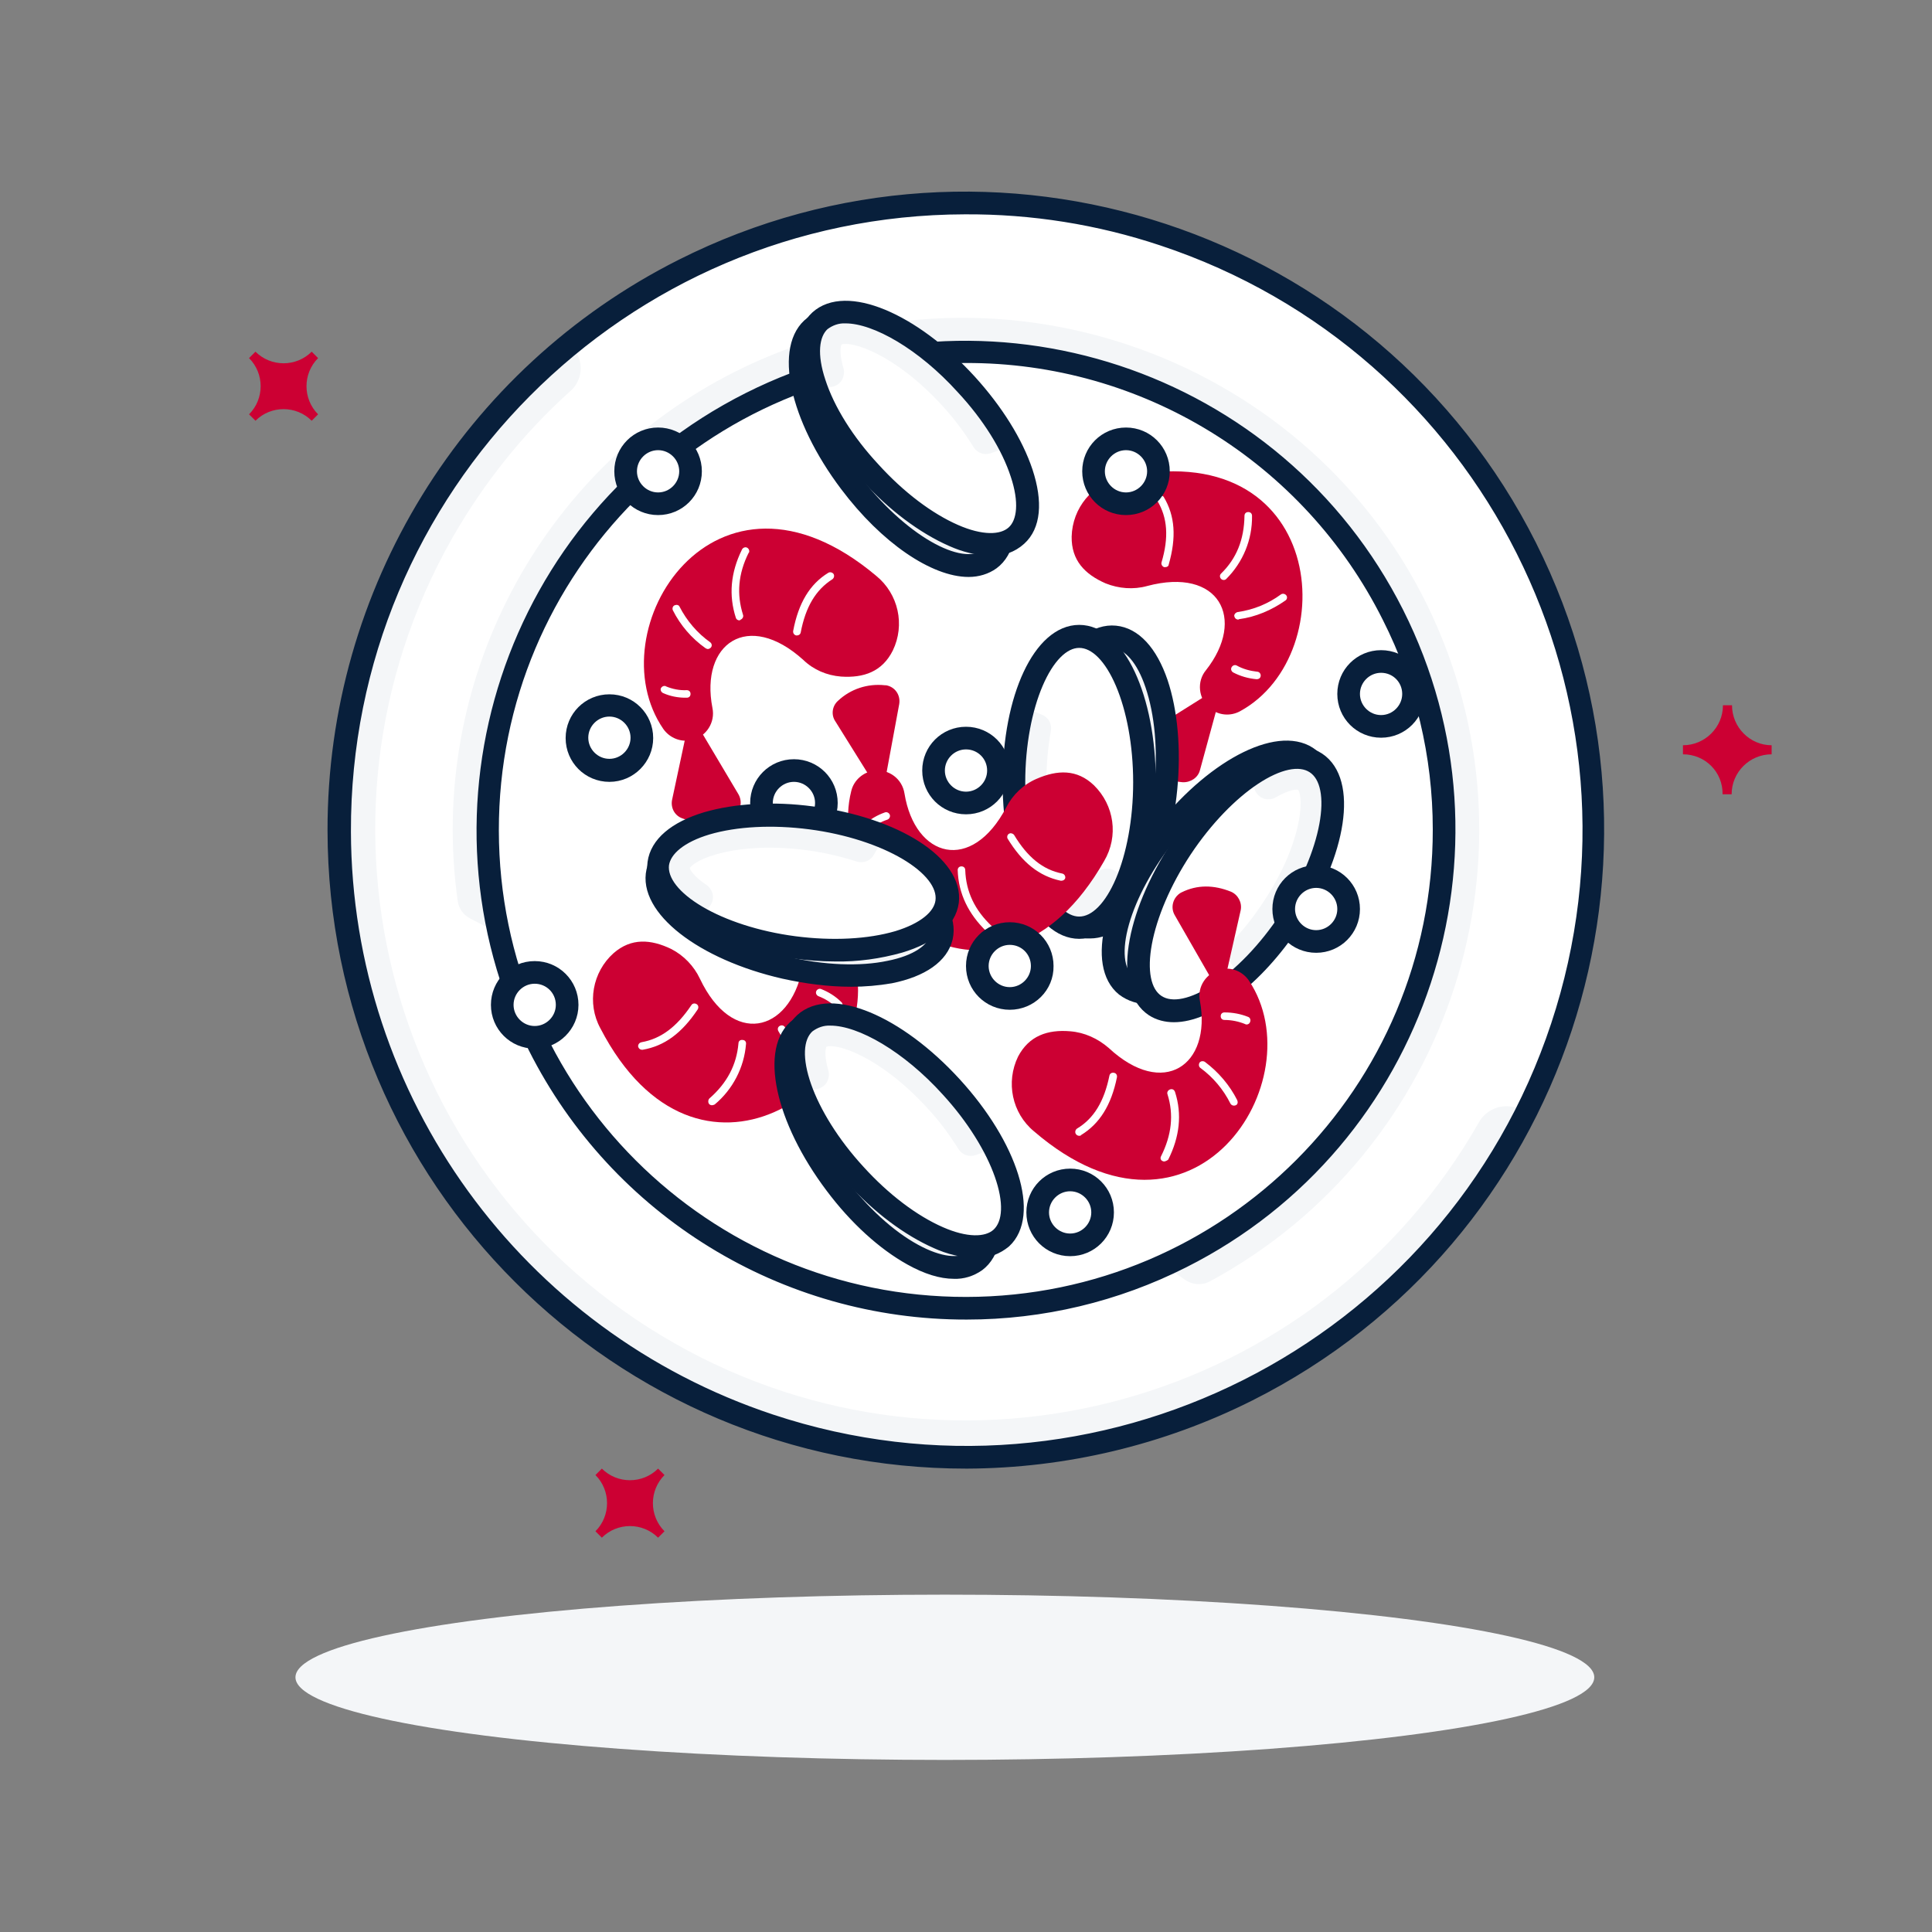 <?xml version="1.0" encoding="utf-8"?>
<!-- Generator: Adobe Illustrator 26.5.0, SVG Export Plug-In . SVG Version: 6.00 Build 0)  -->
<svg version="1.0" id="Layer_1" xmlns="http://www.w3.org/2000/svg" xmlns:xlink="http://www.w3.org/1999/xlink" x="0px" y="0px"
	 viewBox="0 0 512 512" style="enable-background:new 0 0 512 512;" xml:space="preserve">
<rect x="0" y="0" width="512" height="512" fill="#808080" stroke="none"/>
<style type="text/css">
	.st0{fill:#F4F6F8;}
	.st1{fill:#CC0033;}
	.st2{fill:#FFFFFF;}
	.st3{fill:#081F3B;stroke:#081F3B;stroke-width:3;stroke-miterlimit:10;}
</style>
<ellipse class="st0" cx="250.4" cy="444.5" rx="172.1" ry="21.9"/>
<path class="st1" d="M446,199.9v-2.4c5.8,0,10.6-4.7,10.6-10.6c0,0,0,0,0,0h2.4c0,5.8,4.7,10.6,10.5,10.6c0,0,0,0,0,0v2.4
	c-5.8,0-10.6,4.7-10.6,10.6c0,0,0,0,0,0h-2.4C456.6,204.6,451.9,199.9,446,199.9C446,199.9,446,199.9,446,199.9z"/>
<path class="st1" d="M157.8,390.9l1.7-1.7c4.1,4.1,10.8,4.1,14.9,0c0,0,0,0,0,0l1.7,1.7c-4.1,4.1-4.1,10.8,0,14.9l-1.7,1.7
	c-4.1-4.1-10.8-4.1-14.9,0l-1.7-1.7C161.9,401.7,161.9,395,157.8,390.9z"/>
<path class="st1" d="M66,94.9l1.7-1.7c4.1,4.1,10.8,4.1,14.9,0c0,0,0,0,0,0l1.7,1.7c-4.1,4.1-4.1,10.8,0,14.9c0,0,0,0,0,0l-1.7,1.7
	c-4.1-4.1-10.8-4.1-14.9,0c0,0,0,0,0,0l-1.7-1.7C70.1,105.7,70.1,99,66,94.9C66,94.9,66,94.9,66,94.9z"/>
<circle class="st2" cx="256" cy="219.9" r="166.2"/>
<circle class="st2" cx="210.4" cy="212.8" r="8.6"/>
<path class="st3" d="M210.4,222.9c-5.6,0-10.1-4.5-10.1-10.1c0-5.6,4.5-10.1,10.1-10.1c5.6,0,10.1,4.5,10.1,10.1c0,0,0,0,0,0
	C220.5,218.4,215.9,222.9,210.4,222.9z M210.4,205.7c-3.9,0-7.1,3.2-7.1,7.1c0,3.9,3.2,7.1,7.1,7.1c3.9,0,7.1-3.2,7.1-7.1
	c0,0,0,0,0,0C217.5,208.9,214.3,205.7,210.4,205.7z"/>
<path class="st0" d="M194.8,98.5c-52,26.2-81.6,82.6-73.5,140.3c0.3,2,1.5,3.7,3.3,4.6l7.7,4c-12.8-57.7,15.9-116.5,69.3-141.9
	c61.6-29.4,136.1-4.1,167.2,56.6c32,62.3,7.4,138.7-54.9,170.6c-0.3,0.1-0.6,0.3-0.8,0.4c-1.5,0.8-3,1.5-4.6,2.2l5.6,3.9
	c1.9,1.3,4.4,1.5,6.5,0.4c64.2-34.7,89.6-113.8,57.6-179.3C345.2,92.9,261.8,64.8,194.8,98.5z"/>
<path class="st0" d="M392,297.3c-42.7,75.1-138.3,101.4-213.4,58.6S77.2,217.7,119.9,142.5c8.3-14.5,18.8-27.7,31.3-38.9
	c2.5-2.2,3.4-5.9,2.1-9l-1.7-4.1c-60.8,49.2-79.2,134.1-44,204c41.2,81.9,141.4,115,223.2,73.7c32-16.1,58-42.2,73.9-74.3l-4.7-0.7
	C396.8,292.9,393.6,294.5,392,297.3z"/>
<path class="st3" d="M256.2,348.2c-48.5,0.1-92.9-27.2-114.7-70.5c-31.8-63.1-6.4-140.4,56.8-172.2s140.4-6.3,172.2,56.8
	s6.4,140.4-56.8,172.2C295.9,343.5,276.2,348.2,256.2,348.2z M255.8,94.7c-69.2,0.1-125.2,56.2-125.1,125.4
	c0.1,69.2,56.2,125.2,125.4,125.1s125.2-56.2,125.1-125.4c0-19.5-4.6-38.8-13.4-56.2C346.6,121.2,303.2,94.5,255.8,94.7z"/>
<path class="st3" d="M256.2,387.7c-92.6,0.1-167.8-74.9-167.9-167.6c-0.1-63.4,35.6-121.4,92.2-149.9
	c82.6-41.6,183.6-8.3,225.2,74.3c41.6,82.8,8.3,183.7-74.5,225.3C307.9,381.5,282.2,387.6,256.2,387.7z M255.7,55.3
	c-90.9,0.2-164.5,74.2-164.2,165.1c0.2,70.8,45.7,133.6,112.9,155.9c86.3,28.6,179.5-18.3,208.1-104.6S394.2,92.2,307.9,63.6
	C291.1,58,273.5,55.2,255.7,55.3z"/>
<path class="st1" d="M222.9,179.3c6,0.4,10.9-1.3,13.7-6.9c3.3-6.8,1.5-15-4.4-19.8c-42.8-36-74.4,14.5-56.4,40.6
	c1.7,2.4,4.7,3.6,7.6,2.9l0,0c3.8-0.9,6.2-4.7,5.4-8.5c-3.3-17,9.4-26,24.1-12.7C215.6,177.5,219.1,179,222.9,179.3z"/>
<path class="st1" d="M178.1,212l3.8-17.8l3.4-1.2l10.4,17.5c1.2,2.1,0.5,4.7-1.5,5.9c-0.1,0-0.2,0.1-0.2,0.1
	c-4.2,2.1-8.6,2.1-13.1,0.4C178.8,216.2,177.7,214.1,178.1,212z"/>
<path class="st2" d="M211.2,168.4h-0.2c-0.5-0.1-0.9-0.6-0.8-1.2c0,0,0,0,0,0c1.4-7.4,4.4-12.4,9.3-15.4c0.5-0.3,1.1-0.1,1.4,0.3
	c0.3,0.5,0.1,1.1-0.3,1.4c-4.4,2.8-7.1,7.3-8.4,14.1C212.1,168.1,211.7,168.4,211.2,168.4z"/>
<path class="st1" d="M197.4,146.2c-2.8,5.6-3.4,11.4-1.5,17.2"/>
<path class="st2" d="M195.9,164.4c-0.4,0-0.8-0.3-0.9-0.7c-1.9-5.9-1.4-11.9,1.6-18c0.2-0.5,0.8-0.8,1.3-0.6
	c0.5,0.2,0.8,0.8,0.6,1.3c0,0,0,0.1-0.1,0.1c-2.8,5.6-3.2,11-1.5,16.4c0.2,0.5-0.1,1.1-0.6,1.3c0,0,0,0,0,0
	C196.1,164.4,196,164.4,195.9,164.4z"/>
<path class="st1" d="M179.2,161.2c2,3.9,4.9,7.2,8.4,9.8"/>
<path class="st2" d="M187.6,172c-0.2,0-0.4-0.1-0.6-0.2c-3.7-2.6-6.7-6.1-8.7-10.1c-0.2-0.5,0-1.1,0.5-1.3c0.5-0.2,1.1-0.1,1.3,0.4
	c1.9,3.7,4.7,7,8.1,9.4c0.4,0.3,0.6,0.9,0.2,1.4C188.2,171.8,187.9,172,187.6,172z"/>
<path class="st2" d="M181.6,184.9c-2,0-4-0.4-5.8-1.2c-0.5-0.2-0.8-0.7-0.7-1.2c0.2-0.5,0.7-0.8,1.2-0.7c0.1,0,0.1,0,0.2,0.1
	c1.7,0.7,3.6,1.1,5.5,1c0.6,0,1,0.4,1,1s-0.4,1-1,1L181.6,184.9z"/>
<path class="st1" d="M177.9,251.5c-5.4-2.6-10.6-3-15.3,1.1c-5.6,5-7.1,13.3-3.5,19.9c25.7,49.6,74.2,15.1,67.7-15.8
	c-0.6-2.9-3-5.1-5.9-5.6l0,0c-3.9-0.6-7.5,1.9-8.3,5.8c-3.5,16.9-18.6,20.4-27.1,2.5C183.9,256,181.2,253.2,177.9,251.5z"/>
<path class="st1" d="M231.7,238.6l-10.3,15l-3.6-0.2l-2.8-20.1c-0.3-2.4,1.3-4.6,3.7-4.9c0.1,0,0.2,0,0.3,0
	c4.7-0.4,8.7,1.3,12.2,4.6C232.7,234.5,232.9,236.8,231.7,238.6z"/>
<path class="st2" d="M170.2,278.2c-0.6,0-1-0.4-1.1-0.9c0-0.6,0.4-1,0.9-1.1c5.1-0.9,9.3-4,13.2-9.8c0.3-0.5,0.9-0.6,1.4-0.3
	c0.5,0.3,0.6,0.9,0.3,1.4c0,0,0,0,0,0c-4.2,6.3-8.8,9.7-14.6,10.7L170.2,278.2z"/>
<path class="st1" d="M188.7,291.9c4.7-4.1,7.5-9.2,8-15.3"/>
<path class="st2" d="M188.7,292.9c-0.6,0-1-0.4-1-1c0-0.3,0.1-0.6,0.3-0.8c4.7-4.1,7.2-8.9,7.7-14.6c0-0.6,0.5-1,1.1-0.9
	c0.6,0,1,0.5,0.9,1.1c-0.5,6.2-3.5,12-8.3,16C189.2,292.8,188.9,292.9,188.7,292.9z"/>
<path class="st1" d="M211.2,285c-0.3-4.3-1.7-8.5-4-12.2"/>
<path class="st2" d="M211.2,286c-0.5,0-1-0.4-1-0.9c-0.3-4.2-1.6-8.2-3.9-11.8c-0.3-0.5-0.2-1.1,0.3-1.4c0,0,0,0,0,0
	c0.5-0.3,1.1-0.2,1.4,0.3c2.4,3.8,3.8,8.2,4.2,12.7C212.3,285.5,211.9,285.9,211.2,286C211.3,286,211.3,286,211.2,286L211.2,286z"/>
<path class="st2" d="M222.3,267.3c-0.3,0-0.5-0.1-0.7-0.3c-1.3-1.3-2.9-2.3-4.7-3c-0.5-0.2-0.8-0.8-0.6-1.3c0.2-0.5,0.8-0.8,1.3-0.6
	l0,0c2,0.8,3.8,1.9,5.4,3.5c0.4,0.4,0.4,1,0,1.4c0,0,0,0,0,0C222.8,267.2,222.6,267.3,222.3,267.3z"/>
<path class="st1" d="M293,154.6c-5.5-2.4-9.1-6.1-9-12.4c0.2-7.6,5.5-14,12.9-15.6c54.5-12.4,59.5,46.8,31.7,61.9
	c-2.6,1.4-5.8,1.1-8.1-0.9l0,0c-2.9-2.5-3.4-7-0.9-10c10.7-13.6,3.5-27.4-15.6-22.3C300.4,156.3,296.5,156,293,154.6z"/>
<path class="st1" d="M318,204.1l4.8-17.6l-2.5-2.6l-17.2,10.8c-2,1.3-2.6,3.9-1.4,6c0,0.1,0.1,0.2,0.2,0.2c2.7,3.7,6.9,6,11.5,6.4
	C315.5,207.4,317.5,206.1,318,204.1z"/>
<path class="st2" d="M308.8,150.3c-0.1,0-0.2,0-0.3,0c-0.5-0.2-0.8-0.7-0.7-1.2l0,0c2-6.7,1.6-11.9-1.1-16.4c-0.2-0.5,0-1.1,0.5-1.3
	c0.4-0.2,0.9-0.1,1.2,0.3c3,5,3.4,10.7,1.3,18C309.7,150,309.3,150.3,308.8,150.3z"/>
<path class="st1" d="M330.8,136.7c-0.1,6.3-2.1,11.7-6.5,16"/>
<path class="st2" d="M324.3,153.7c-0.6,0-1-0.5-1-1c0-0.3,0.1-0.5,0.3-0.7c4.1-4,6.1-9,6.2-15.3c0-0.6,0.4-1,1-1l0,0
	c0.6,0,1,0.4,1,1c0.1,6.3-2.4,12.3-6.8,16.7C324.8,153.6,324.6,153.7,324.3,153.7z"/>
<path class="st1" d="M340.2,158.4c-3.5,2.6-7.6,4.2-11.9,4.9"/>
<path class="st2" d="M328.2,164.2c-0.6,0-1-0.4-1.1-0.9s0.4-1,0.9-1.1l0,0c4.2-0.6,8.1-2.2,11.5-4.7c0.5-0.3,1.1-0.1,1.4,0.3
	c0.3,0.4,0.2,1-0.2,1.3c-3.7,2.6-7.9,4.4-12.4,5L328.2,164.2z"/>
<path class="st2" d="M333,180L333,180c-2.2-0.2-4.3-0.8-6.2-1.8c-0.5-0.3-0.7-0.9-0.4-1.4s0.9-0.7,1.4-0.4c1.6,0.9,3.5,1.4,5.3,1.6
	c0.6,0,1,0.5,1,1C334.1,179.6,333.7,180,333,180L333,180z"/>
<ellipse transform="matrix(9.376080e-02 -0.996 0.996 9.376080e-02 58.053 478.271)" class="st0" cx="291.7" cy="207.2" rx="38.6" ry="17.3"/>
<path class="st3" d="M288.9,247.2c-0.3,0-0.6,0-0.9,0c-10.5-1-17-19.3-14.9-41.7c1-10.5,3.8-20.2,7.8-27.3
	c4.2-7.5,9.5-11.4,14.7-10.9s9.6,5.2,12.4,13.4c2.6,7.8,3.5,17.8,2.5,28.3s-3.8,20.1-7.8,27.3S293.8,247.2,288.9,247.2z
	 M294.6,170.3c-3.8,0-7.8,3.4-11.2,9.4c-3.8,6.8-6.5,16-7.4,26.1c-1.9,20,3.7,37.6,12.2,38.4c3.9,0.4,8.2-3,11.8-9.4
	c3.8-6.8,6.5-16,7.4-26.1l0,0c1-10.1,0.1-19.6-2.4-27c-2.3-6.9-5.9-11-9.8-11.4L294.6,170.3z"/>
<ellipse class="st2" cx="286.1" cy="207.2" rx="17.3" ry="38.6"/>
<path class="st0" d="M286.1,245.8c4.8,0,9.2-4.4,12.3-11.6l-1.9-2.5c-1.3-1.7-3.8-2-5.5-0.7c-0.5,0.4-0.9,0.8-1.1,1.4
	c-1.5,2.9-2.9,4.6-3.8,4.9c-2.5-1-8.8-11.3-8.8-30.1c0-4.5,0.4-9.1,1.2-13.5c0.3-1.8-0.6-3.6-2.4-4.3l-4.9-2
	c-1.7,6.5-2.5,13.2-2.5,19.9C268.8,228.6,276.5,245.8,286.1,245.8z"/>
<path class="st3" d="M286,247.3c-10.5,0-18.8-17.6-18.8-40.1s8.2-40.1,18.8-40.1s18.8,17.6,18.8,40.1S296.6,247.3,286,247.3z
	 M286,170.2c-8.5,0-15.8,17-15.8,37.1s7.2,37.1,15.8,37.1s15.8-17,15.8-37.1S294.6,170.2,286,170.2L286,170.2z"/>
<ellipse transform="matrix(0.798 -0.602 0.602 0.798 -22.442 167.723)" class="st0" cx="239.1" cy="117.4" rx="17.3" ry="38.6"/>
<path class="st3" d="M256.7,151.4c-9.1,0-22-8.6-32.6-22.7l0,0c-13.5-17.9-17.6-37-9.2-43.3c4.2-3.2,10.6-2.6,18.2,1.6
	c7.2,4,14.6,10.8,20.9,19.1c6.3,8.4,10.8,17.4,12.7,25.4c1.9,8.4,0.7,14.8-3.5,17.9C261.4,150.7,259.1,151.4,256.7,151.4z
	 M226.5,126.8c12.1,16,28.1,25.3,34.9,20.1c3.1-2.4,4-7.8,2.4-14.8c-1.7-7.6-6-16.2-12.1-24.2s-13.2-14.6-20-18.3
	c-6.4-3.5-11.8-4.2-14.9-1.8C210,92.9,214.4,110.8,226.5,126.8z"/>
<ellipse transform="matrix(0.738 -0.675 0.675 0.738 -12.879 193.851)" class="st2" cx="243.3" cy="113.5" rx="17.3" ry="38.6"/>
<path class="st0" d="M217.3,85c-3.6,3.3-3.8,9.5-1.3,16.9l3.1,0.6c2.1,0.4,4.2-1,4.5-3.2c0.1-0.6,0.1-1.2-0.1-1.8
	c-0.9-3.1-0.9-5.3-0.5-6.2c2.6-1,14.1,2.4,26.8,16.3c3.1,3.4,5.8,7,8.2,10.9c1,1.6,2.9,2.2,4.6,1.6l5-1.8c-3.1-5.9-7-11.4-11.6-16.3
	C241.7,86.1,224.3,78.6,217.3,85z"/>
<path class="st3" d="M262.6,145.8c-3.6-0.1-7.2-1-10.5-2.5c-7.5-3.3-15.6-9.3-22.6-17.1s-12.4-16.3-15-24.1
	c-2.7-8.2-2.1-14.6,1.8-18.2c7.8-7.1,25.7,0.3,40.9,16.9c7.1,7.8,12.4,16.3,15,24.1c2.7,8.2,2.1,14.6-1.8,18.1
	C268.2,145,265.4,145.9,262.6,145.8z M224.1,84.2c-2.1-0.1-4.1,0.6-5.8,1.9c-2.9,2.7-3.3,8.1-1,15c2.4,7.4,7.5,15.6,14.4,23
	c6.8,7.5,14.5,13.3,21.6,16.4c6.6,2.9,12.1,3,15,0.4s3.3-8.1,1-15c-2.4-7.4-7.5-15.6-14.4-23C244.5,91.4,232.1,84.2,224.1,84.2z"/>
<ellipse transform="matrix(0.798 -0.602 0.602 0.798 -135.331 202.87)" class="st0" cx="235.1" cy="303.4" rx="17.3" ry="38.6"/>
<path class="st3" d="M252.8,337.4c-3.4,0-7.3-1.2-11.6-3.6c-7.2-4-14.6-10.7-20.9-19.1l0,0c-13.5-17.9-17.6-37-9.2-43.3
	s25.6,2.8,39.1,20.7s17.6,37,9.2,43.3C257.4,336.8,255.1,337.5,252.8,337.4z M222.6,312.9c6.1,8.1,13.2,14.6,20,18.3
	c6.4,3.5,11.8,4.1,14.9,1.8c6.8-5.1,2.4-23.1-9.8-39.1s-28.1-25.2-34.9-20.1S210.5,296.9,222.6,312.9L222.6,312.9z"/>
<ellipse transform="matrix(0.738 -0.675 0.675 0.738 -139.434 239.872)" class="st2" cx="239.3" cy="299.6" rx="17.3" ry="38.6"/>
<path class="st0" d="M213.3,271.1c-3.6,3.3-3.8,9.5-1.3,16.9l3.1,0.6c2.1,0.4,4.2-1,4.5-3.2c0.1-0.6,0.1-1.2-0.1-1.8
	c-0.9-3.1-0.9-5.3-0.5-6.2c2.6-1,14.1,2.4,26.8,16.3c3.1,3.3,5.8,7,8.2,10.8c1,1.6,2.9,2.2,4.6,1.6l5-1.8c-3.1-5.9-7-11.4-11.6-16.3
	C237.7,272.2,220.4,264.7,213.3,271.1z"/>
<path class="st3" d="M258.6,331.9c-3.6-0.1-7.2-1-10.5-2.5c-7.5-3.3-15.6-9.3-22.6-17.1c-15.2-16.6-21-35.1-13.2-42.2
	s25.7,0.3,40.9,16.9c15.2,16.6,20.9,35.1,13.2,42.2C264.2,331,261.5,332,258.6,331.9z M220.1,270.3c-2.1-0.1-4.1,0.6-5.8,1.9
	c-6.3,5.8-0.2,23.2,13.4,38l0,0c6.8,7.5,14.5,13.3,21.6,16.4c6.6,2.9,12.1,3,15,0.4c6.3-5.8,0.2-23.2-13.4-38
	C240.5,277.5,228.1,270.3,220.1,270.3z"/>
<ellipse transform="matrix(0.628 -0.778 0.778 0.628 -59.93 337.065)" class="st0" cx="322.7" cy="231.2" rx="38.6" ry="17.3"/>
<path class="st3" d="M304.5,264.6c-2.5,0.1-5-0.7-7-2.2c-8.2-6.6-3.5-25.5,10.6-43l0,0c14.1-17.5,31.6-26,39.8-19.4
	s3.5,25.5-10.6,43c-6.6,8.2-14.2,14.7-21.5,18.4C312.3,263.4,308.5,264.5,304.5,264.6z M310.5,221.3c-12.6,15.6-17.7,33.4-11,38.7
	c3.1,2.5,8.5,2,15-1.3c6.9-3.5,14.2-9.8,20.6-17.6c12.6-15.6,17.7-33.4,11-38.8S323.1,205.7,310.5,221.3L310.5,221.3z"/>
<ellipse transform="matrix(0.552 -0.834 0.834 0.552 -48.824 377.843)" class="st2" cx="327.5" cy="234.4" rx="38.6" ry="17.3"/>
<path class="st0" d="M348.8,202.2c-4-2.7-10.1-1.4-16.7,2.9l0.2,3.1c0.1,2.1,2,3.8,4.1,3.6c0.6,0,1.2-0.2,1.7-0.5
	c2.8-1.6,4.9-2.2,5.9-2c1.6,2.2,1.1,14.3-9.3,29.9c-2.5,3.8-5.3,7.4-8.5,10.6c-1.3,1.3-1.5,3.4-0.4,4.9l3,4.4c5-4.5,9.3-9.6,13-15.2
	C353.6,226.1,356.7,207.5,348.8,202.2z"/>
<path class="st3" d="M311.1,269.4c-2.1,0-4.1-0.5-5.8-1.6c-8.8-5.8-5.9-25,6.5-43.8l0,0c12.4-18.7,29-28.9,37.8-23s5.9,25-6.5,43.8
	C333.1,259.9,320.3,269.4,311.1,269.4z M314.3,225.6c-11.1,16.8-14.5,34.9-7.3,39.6s22.5-5.4,33.6-22.2s14.5-34.9,7.3-39.6
	S325.4,208.9,314.3,225.6L314.3,225.6z"/>
<path class="st1" d="M283.6,273.3c-6-0.5-10.9,1.2-13.8,6.7c-3.3,6.8-1.6,15,4.2,19.8c42.4,36.5,74.5-13.6,57-39.9
	c-1.7-2.5-4.7-3.7-7.5-3l0,0c-3.8,0.9-6.3,4.6-5.5,8.4c3.1,17-9.7,25.9-24.2,12.4C290.9,275.2,287.4,273.6,283.6,273.3z"/>
<path class="st1" d="M328.8,241.2l-4,17.7l-3.4,1.2l-10.1-17.6c-1.2-2.1-0.4-4.7,1.6-5.9c0.1,0,0.1-0.1,0.2-0.1
	c4.2-2.1,8.6-2,13.1-0.2C328.1,237.1,329.2,239.2,328.8,241.2z"/>
<path class="st2" d="M286,301c-0.4,0-0.7-0.2-0.9-0.5c-0.3-0.5-0.1-1.1,0.3-1.4c4.5-2.7,7.2-7.2,8.6-14c0.1-0.6,0.6-0.9,1.2-0.8
	c0.6,0.1,0.9,0.6,0.8,1.2c-1.5,7.4-4.6,12.3-9.5,15.3C286.4,301,286.2,301,286,301z"/>
<path class="st1" d="M308.6,306.8c2.8-5.6,3.6-11.3,1.7-17.2"/>
<path class="st2" d="M308.6,307.8c-0.2,0-0.3,0-0.5-0.1c-0.5-0.2-0.7-0.8-0.4-1.3c2.8-5.6,3.4-11,1.7-16.4c-0.2-0.5,0.1-1.1,0.7-1.3
	s1.1,0.1,1.3,0.7c1.9,5.9,1.2,11.9-1.8,17.9C309.4,307.5,309,307.7,308.6,307.8z"/>
<path class="st1" d="M327,292c-1.9-3.9-4.8-7.3-8.3-9.9"/>
<path class="st2" d="M327,293c-0.4,0-0.7-0.2-0.9-0.5c-1.9-3.8-4.6-7-8-9.5c-0.4-0.3-0.5-0.9-0.2-1.4c0.3-0.4,0.9-0.5,1.4-0.2
	c3.6,2.7,6.6,6.2,8.6,10.2c0.2,0.5,0.1,1.1-0.4,1.3C327.3,293,327.1,293,327,293z"/>
<path class="st2" d="M330.4,271.5c-0.1,0-0.3,0-0.4-0.1c-1.7-0.7-3.6-1.1-5.5-1.1l0,0c-0.6,0-1-0.4-1-1s0.4-1,1-1
	c2.2,0,4.3,0.4,6.3,1.2c0.5,0.2,0.7,0.8,0.5,1.3C331.2,271.2,330.8,271.5,330.4,271.5L330.4,271.5z"/>
<path class="st1" d="M274.7,206.4c5.5-2.4,10.7-2.6,15.2,1.7c5.4,5.3,6.6,13.5,2.7,20.1c-27.7,48.6-74.8,12.1-67-18.6
	c0.7-2.9,3.2-5,6.1-5.4l0,0c3.9-0.4,7.4,2.2,8,6.1c2.8,17.1,17.8,21.2,27,3.6C268.4,210.6,271.2,207.9,274.7,206.4z"/>
<path class="st1" d="M221.4,191.2l9.6,15.4h3.6l3.7-20c0.4-2.4-1.1-4.6-3.5-5c-0.1,0-0.2,0-0.3,0c-4.6-0.5-9.1,1-12.4,4.1
	C220.5,187.1,220.2,189.5,221.4,191.2z"/>
<path class="st2" d="M281.3,233.4h-0.2c-5.7-1.2-10.2-4.8-14.1-11.2c-0.2-0.5,0-1.1,0.5-1.3c0.4-0.2,0.9,0,1.2,0.3
	c3.6,6,7.7,9.3,12.8,10.3c0.5,0.1,0.9,0.6,0.8,1.2C282.2,233.1,281.8,233.4,281.3,233.4z"/>
<path class="st1" d="M262.2,246.2c-4.5-4.3-7.2-9.5-7.4-15.6"/>
<path class="st2" d="M262.2,247.2c-0.3,0-0.5-0.1-0.7-0.3c-4.9-4.7-7.5-10.1-7.7-16.3c0-0.6,0.4-1,1-1s1,0.4,1,1
	c0.2,5.7,2.5,10.6,7.1,14.9c0.4,0.4,0.4,1,0,1.4C262.8,247.1,262.5,247.2,262.2,247.2L262.2,247.2z"/>
<path class="st1" d="M240,238.5c0.5-4.3,2.1-8.5,4.5-12.1"/>
<path class="st2" d="M240,239.5h-0.1c-0.5-0.1-0.9-0.6-0.9-1.1c0.5-4.5,2.1-8.8,4.7-12.5c0.3-0.5,0.9-0.6,1.4-0.3
	c0.5,0.3,0.6,0.9,0.3,1.4c-2.4,3.5-3.9,7.5-4.3,11.6C240.9,239.1,240.5,239.5,240,239.5z"/>
<path class="st2" d="M229.6,220.3c-0.3,0-0.6-0.1-0.7-0.3c-0.4-0.4-0.3-1,0.1-1.4c1.6-1.5,3.5-2.6,5.5-3.3c0.5-0.2,1.1,0.1,1.3,0.6
	c0.2,0.5-0.1,1.1-0.6,1.3l0,0c-1.8,0.6-3.4,1.5-4.8,2.8C230.1,220.2,229.9,220.3,229.6,220.3z"/>
<ellipse transform="matrix(0.223 -0.975 0.975 0.223 -68.92 392.711)" class="st0" cx="212" cy="239.6" rx="17.3" ry="38.6"/>
<path class="st3" d="M225.6,260c-6,0-12-0.8-17.9-2.1l0,0c-21.9-5-37.2-17-34.9-27.2c1.2-5.1,6.5-8.9,14.9-10.5
	c8-1.6,18.1-1.2,28.4,1.2c21.9,5,37.2,17,34.9,27.2c-1.2,5.1-6.5,8.8-14.9,10.5C232.6,259.7,229.1,260,225.6,260z M208.4,255
	c9.8,2.3,19.5,2.7,27.1,1.1c7.1-1.4,11.7-4.4,12.6-8.2c1.9-8.3-13-19.2-32.6-23.6c-9.8-2.2-19.5-2.7-27.1-1.1
	c-7.1,1.4-11.7,4.4-12.6,8.2C173.9,239.7,188.8,250.5,208.4,255z"/>
<ellipse transform="matrix(0.131 -0.991 0.991 0.131 -47.099 414.212)" class="st2" cx="212.7" cy="234" rx="17.3" ry="38.6"/>
<path class="st0" d="M174.4,228.9c-0.6,4.8,3.2,9.7,9.9,13.7l2.7-1.5c1.9-1.1,2.5-3.5,1.4-5.3c-0.3-0.5-0.7-1-1.2-1.3
	c-2.7-1.8-4.1-3.5-4.4-4.4c1.3-2.4,12.3-7.2,30.9-4.8c4.5,0.6,8.9,1.6,13.3,3c1.8,0.6,3.7-0.2,4.6-1.8l2.6-4.6
	c-6.2-2.5-12.7-4.2-19.4-5C193.8,214.1,175.7,219.5,174.4,228.9z"/>
<path class="st3" d="M221.4,253.3c-3.7,0-7.5-0.3-11.1-0.8l0,0c-22.2-2.9-38.7-13.4-37.2-23.9c0.7-5.2,5.6-9.4,13.9-11.9
	c7.9-2.3,17.9-2.9,28.3-1.5c22.3,2.9,38.6,13.4,37.3,23.9c-0.7,5.2-5.6,9.4-13.9,11.9C233,252.6,227.2,253.4,221.4,253.3z
	 M210.6,249.6c10,1.3,19.6,0.8,27.1-1.4c6.9-2.1,11.2-5.5,11.7-9.4c1.1-8.5-14.8-17.9-34.7-20.5c-10-1.3-19.6-0.8-27.1,1.4
	c-7,2.1-11.2,5.5-11.8,9.4C174.8,237.6,190.7,247,210.6,249.6z"/>
<circle class="st2" cx="161.5" cy="195.6" r="8.6"/>
<path class="st3" d="M161.5,205.7c-5.6,0-10.1-4.5-10.1-10.1c0-5.6,4.5-10.1,10.1-10.1s10.1,4.5,10.1,10.1c0,0,0,0,0,0
	C171.6,201.1,167.1,205.7,161.5,205.7z M161.5,188.4c-3.9,0-7.1,3.2-7.1,7.1c0,3.9,3.2,7.1,7.1,7.1c3.9,0,7.1-3.2,7.1-7.1
	c0,0,0,0,0,0C168.6,191.6,165.4,188.4,161.5,188.4z"/>
<circle class="st2" cx="267.6" cy="256" r="8.6"/>
<path class="st3" d="M267.6,266.1c-5.6,0-10.1-4.5-10.1-10.1c0-5.6,4.5-10.1,10.1-10.1c5.6,0,10.1,4.5,10.1,10.1c0,0,0,0,0,0
	C277.8,261.6,273.2,266.1,267.6,266.1z M267.6,248.9c-3.9,0-7.1,3.2-7.1,7.1c0,3.9,3.2,7.1,7.1,7.1s7.1-3.2,7.1-7.1v0
	C274.7,252.1,271.6,248.9,267.6,248.9L267.6,248.9z"/>
<circle class="st2" cx="174.4" cy="124.9" r="8.6"/>
<path class="st3" d="M174.4,135c-5.6,0-10.1-4.5-10.1-10.1c0-5.6,4.5-10.1,10.1-10.1c5.6,0,10.1,4.5,10.1,10.1c0,0,0,0,0,0
	C184.5,130.5,180,135,174.4,135z M174.4,117.8c-3.9,0-7.1,3.2-7.1,7.1c0,3.9,3.2,7.1,7.1,7.1c3.9,0,7.1-3.2,7.1-7.1c0,0,0,0,0,0
	C181.5,121,178.3,117.8,174.4,117.8L174.4,117.8z"/>
<circle class="st2" cx="348.8" cy="240.9" r="8.6"/>
<path class="st3" d="M348.8,251c-5.6,0-10.1-4.5-10.1-10.1s4.5-10.1,10.1-10.1s10.1,4.5,10.1,10.1c0,0,0,0,0,0
	C358.9,246.5,354.4,251,348.8,251z M348.8,233.8c-3.9,0-7.1,3.2-7.1,7.1c0,3.9,3.2,7.1,7.1,7.1c3.9,0,7.1-3.2,7.1-7.1c0,0,0,0,0,0
	C355.9,237,352.7,233.8,348.8,233.8L348.8,233.8z"/>
<circle class="st2" cx="298.4" cy="124.9" r="8.6"/>
<path class="st3" d="M298.4,135c-5.6,0-10.1-4.5-10.1-10.1s4.5-10.1,10.1-10.1s10.1,4.5,10.1,10.1c0,0,0,0,0,0
	C308.5,130.5,304,135,298.4,135z M298.4,117.8c-3.9,0-7.1,3.2-7.1,7.1s3.2,7.1,7.1,7.1c3.9,0,7.1-3.2,7.1-7.1l0,0
	C305.5,121,302.3,117.8,298.4,117.8L298.4,117.8z"/>
<circle class="st2" cx="366" cy="183.9" r="8.6"/>
<path class="st3" d="M366,194c-5.6,0-10.1-4.5-10.1-10.1c0-5.6,4.5-10.1,10.1-10.1c5.6,0,10.1,4.5,10.1,10.1
	C376.1,189.5,371.6,194,366,194z M366,176.8c-3.9,0-7.1,3.2-7.1,7.1c0,3.9,3.2,7.1,7.1,7.1c3.9,0,7.1-3.2,7.1-7.1
	C373.1,180,370,176.8,366,176.8C366,176.8,366,176.8,366,176.8L366,176.8z"/>
<ellipse transform="matrix(0.16 -0.987 0.987 0.16 13.46 424.16)" class="st2" cx="256" cy="204.2" rx="8.6" ry="8.6"/>
<path class="st3" d="M256,214.3c-5.6,0-10.1-4.5-10.1-10.1c0-5.6,4.5-10.1,10.1-10.1c5.6,0,10.1,4.5,10.1,10.1
	C266.1,209.8,261.6,214.3,256,214.3C256,214.3,256,214.3,256,214.3z M256,197.1c-3.9,0-7.1,3.2-7.1,7.1c0,3.9,3.2,7.1,7.1,7.1
	c3.9,0,7.1-3.2,7.1-7.1C263.1,200.2,259.9,197.1,256,197.1z"/>
<circle class="st2" cx="141.7" cy="266.3" r="8.6"/>
<path class="st3" d="M141.7,276.4c-5.6,0-10.1-4.5-10.1-10.1c0-5.6,4.5-10.1,10.1-10.1c5.6,0,10.1,4.5,10.1,10.1c0,0,0,0,0,0
	C151.8,271.9,147.2,276.4,141.7,276.4z M141.7,259.2c-3.9,0-7.1,3.2-7.1,7.1c0,3.9,3.2,7.1,7.1,7.1s7.1-3.2,7.1-7.1c0,0,0,0,0,0
	C148.8,262.3,145.6,259.2,141.7,259.2z"/>
<circle class="st2" cx="283.6" cy="321.3" r="8.6"/>
<path class="st3" d="M283.6,331.4c-5.6,0-10.1-4.5-10.1-10.1s4.5-10.1,10.1-10.1c5.6,0,10.1,4.5,10.1,10.1c0,0,0,0,0,0
	C293.7,326.9,289.2,331.4,283.6,331.4z M283.6,314.2c-3.9,0-7.1,3.2-7.1,7.1s3.2,7.1,7.1,7.1c3.9,0,7.1-3.2,7.1-7.1c0,0,0,0,0,0
	C290.7,317.4,287.5,314.2,283.6,314.2z"/>
</svg>
